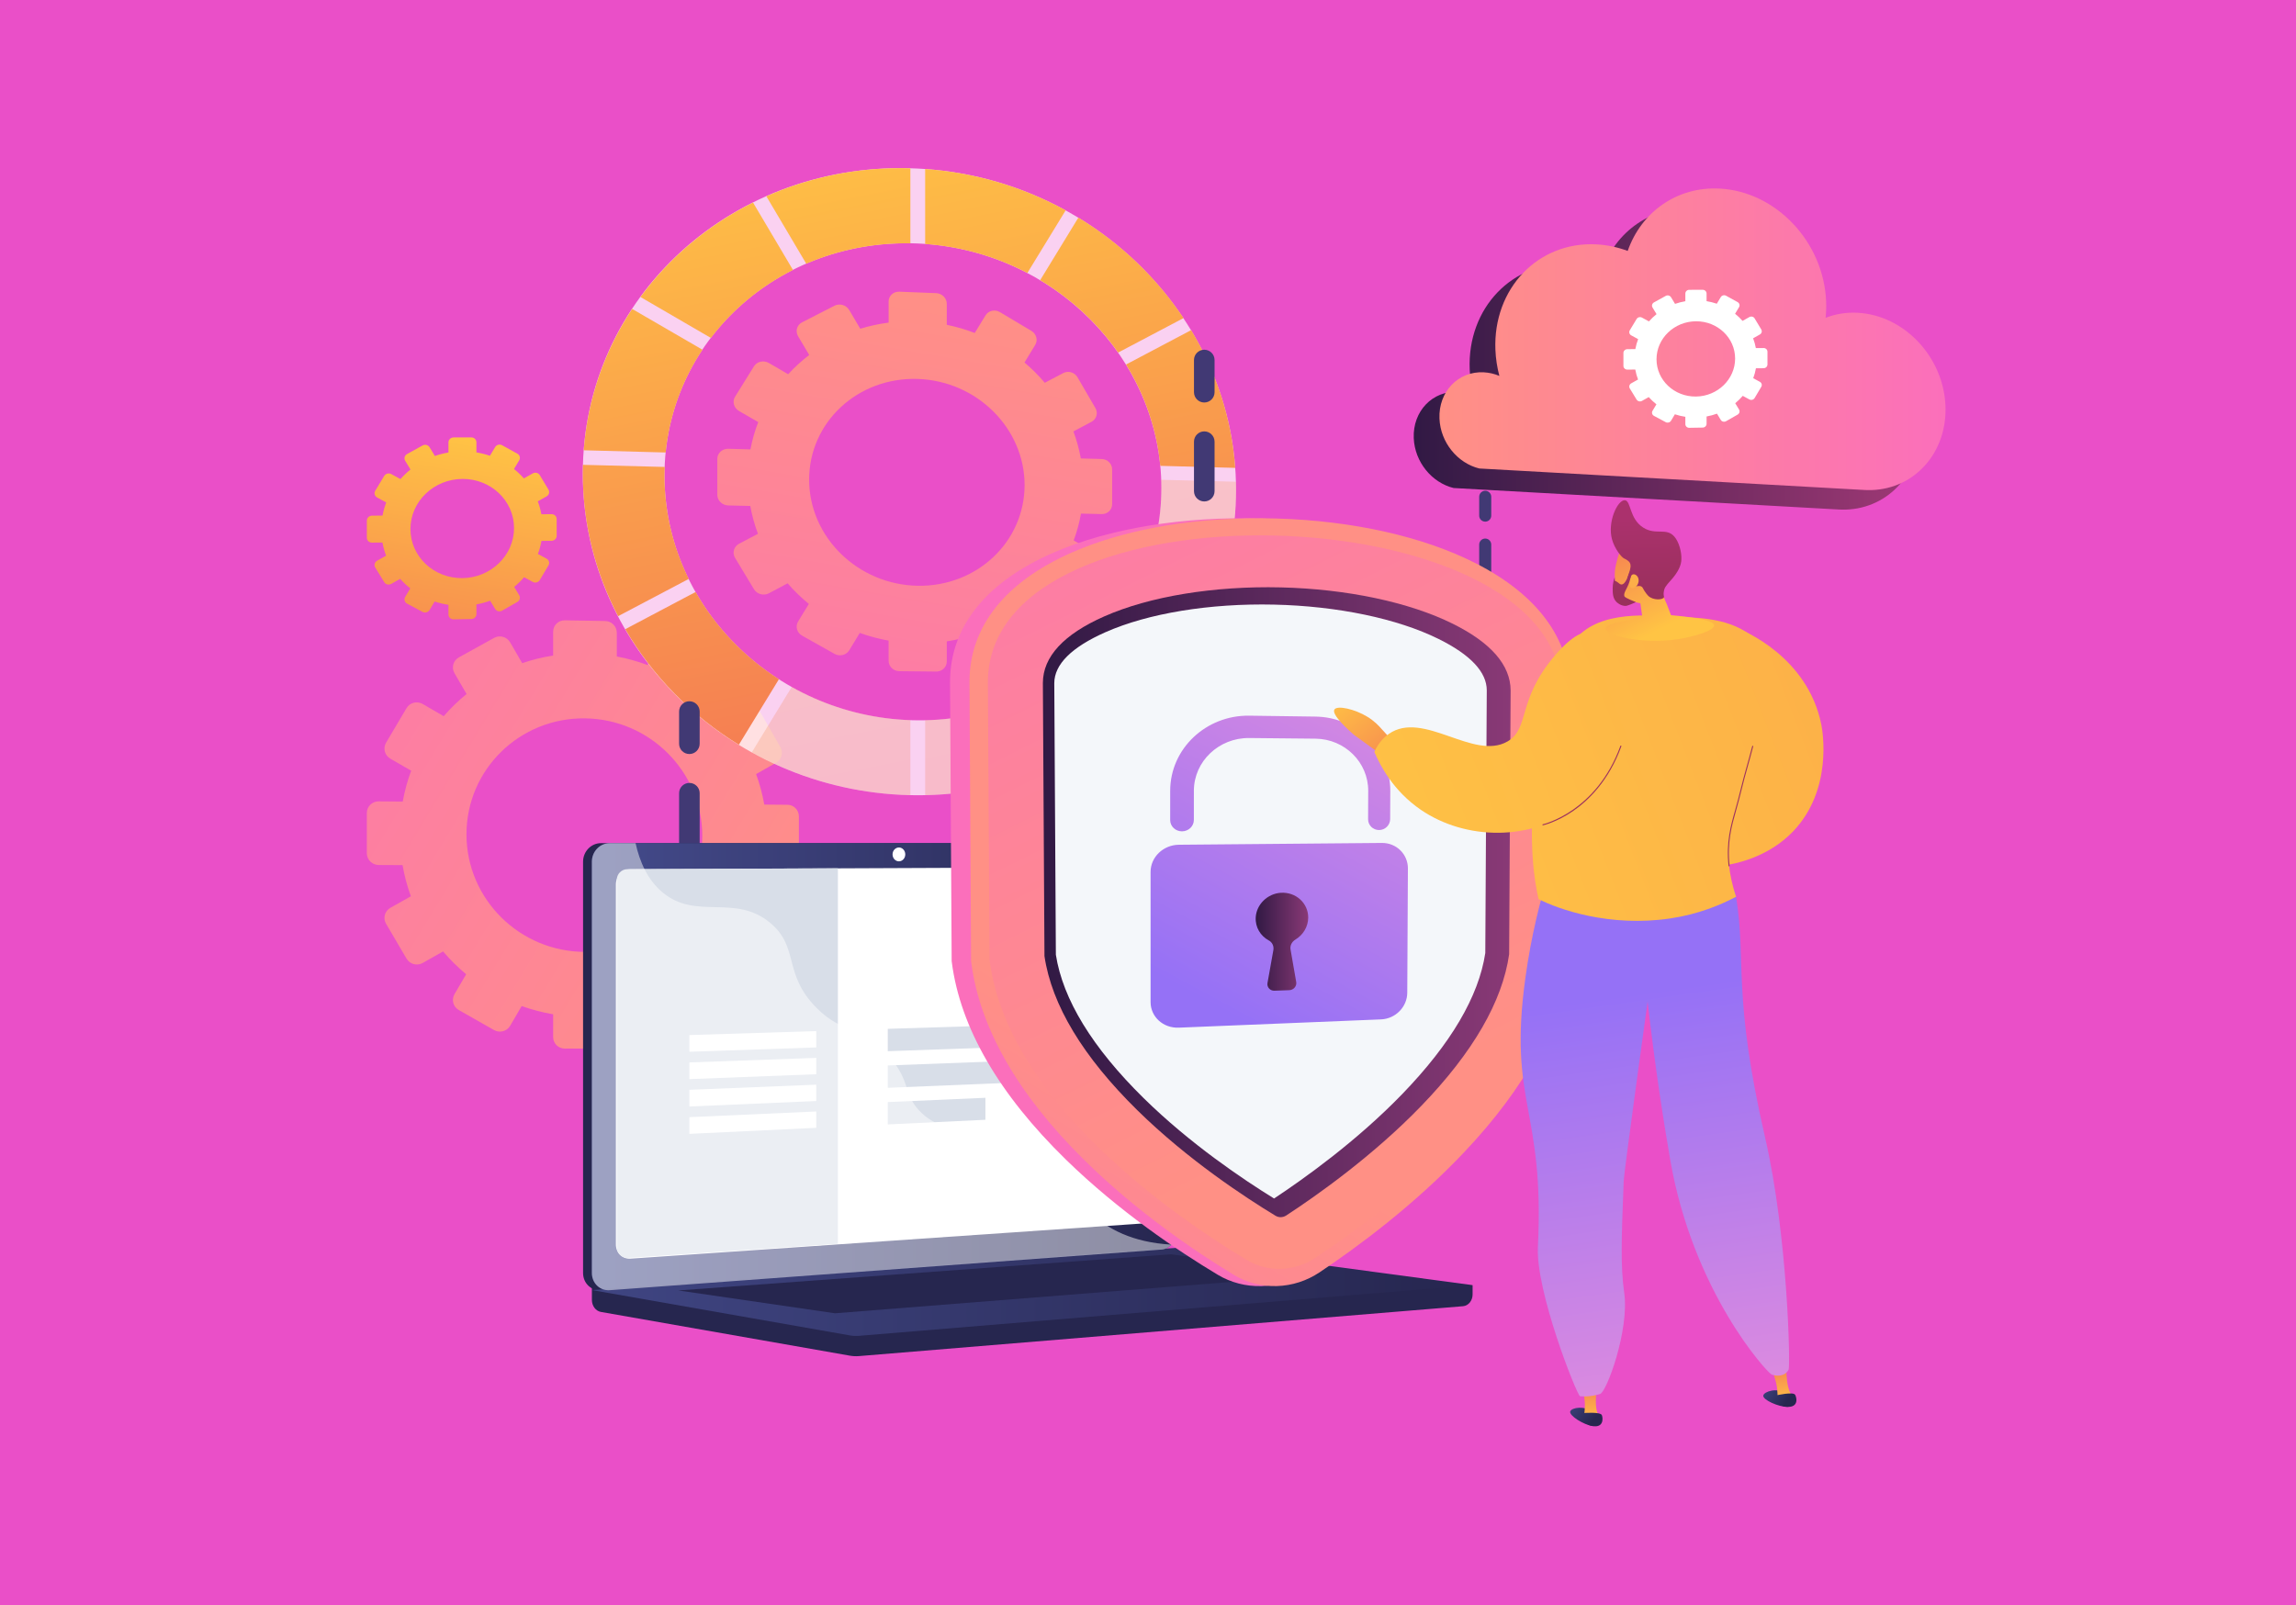 <svg width="1024" height="716" viewBox="0 0 1024 716" fill="none" xmlns="http://www.w3.org/2000/svg">
<rect width="1024" height="716" fill="#EA4FC8"/>
<path d="M351.195 359.005L340.863 358.918C340.032 354.238 338.816 349.686 337.213 345.313L346.177 340.234C348.622 338.848 349.46 335.73 348.05 333.272L339.212 317.871C337.797 315.406 334.663 314.527 332.211 315.908L323.131 321.023C320.104 317.408 316.773 314.052 313.167 310.999L318.435 301.982C319.854 299.552 319.012 296.402 316.55 294.949L301.133 285.848C298.662 284.389 295.503 285.181 294.074 287.617L288.772 296.661C284.383 295.014 279.806 293.744 275.094 292.856V282.261C275.094 279.415 272.77 277.072 269.899 277.024L251.917 276.721C249.035 276.673 246.697 278.946 246.697 281.798V292.425C241.951 293.174 237.335 294.308 232.898 295.834L227.529 286.567C226.082 284.068 222.873 283.168 220.361 284.558L204.632 293.266C202.111 294.661 201.248 297.822 202.704 300.326L208.094 309.597C204.405 312.589 200.994 315.899 197.887 319.482L188.548 314.059C186.021 312.591 182.785 313.402 181.322 315.869L172.174 331.323C170.708 333.797 171.578 336.99 174.115 338.454L183.388 343.805C181.732 348.217 180.478 352.822 179.619 357.566L168.911 357.477C165.98 357.452 163.602 359.765 163.602 362.643V380.637C163.602 383.514 165.98 385.86 168.911 385.876L179.534 385.933C180.37 390.716 181.611 395.362 183.25 399.825L174.115 404.97C171.578 406.399 170.711 409.579 172.174 412.074L181.322 427.653C182.783 430.141 186.018 430.998 188.548 429.564L197.612 424.428C200.738 428.114 204.186 431.52 207.908 434.611L202.7 443.494C201.244 445.978 202.109 449.15 204.627 450.58L220.356 459.505C222.868 460.93 226.076 460.073 227.525 457.594L232.667 448.791C237.173 450.415 241.869 451.638 246.693 452.465V462.627C246.693 465.479 249.03 467.786 251.913 467.777L269.895 467.724C272.763 467.715 275.09 465.404 275.09 462.558V452.426C279.882 451.588 284.536 450.36 288.994 448.733L294.072 457.466C295.501 459.922 298.66 460.755 301.131 459.333L316.548 450.445C319.009 449.027 319.852 445.89 318.432 443.439L313.343 434.656C316.983 431.605 320.349 428.247 323.396 424.616L332.211 429.704C334.663 431.119 337.797 430.283 339.212 427.839L348.05 412.562C349.462 410.122 348.624 406.993 346.177 405.572L337.348 400.445C338.935 396.068 340.137 391.509 340.945 386.815L351.195 386.87C354.016 386.886 356.301 384.611 356.301 381.791V364.155C356.301 361.335 354.016 359.028 351.195 359.005ZM260.913 320.457C289.864 320.815 313.206 344.296 313.206 372.905C313.206 401.515 289.864 424.675 260.913 424.632C231.786 424.588 208.046 401.105 208.046 372.179C208.046 343.253 231.788 320.098 260.913 320.457Z" fill="url(#paint0_linear_967_1269)"/>
<path d="M491.39 204.764L482.038 204.508C481.284 200.368 480.186 196.332 478.734 192.446L486.85 188.131C489.064 186.953 489.822 184.222 488.545 182.028L480.545 168.283C479.263 166.082 476.424 165.245 474.201 166.416L465.965 170.753C463.218 167.504 460.193 164.476 456.919 161.706L461.702 153.851C462.991 151.734 462.227 148.937 459.992 147.604L445.98 139.243C443.734 137.902 440.856 138.535 439.558 140.656L434.729 148.543C430.73 146.995 426.558 145.778 422.261 144.894V135.518C422.261 133 420.141 130.874 417.521 130.771L401.09 130.114C398.454 130.008 396.314 131.972 396.314 134.501V143.918C391.968 144.482 387.742 145.393 383.675 146.653L378.753 138.319C377.425 136.072 374.481 135.204 372.178 136.384L357.726 143.783C355.409 144.97 354.615 147.76 355.952 150.016L360.909 158.362C357.518 160.946 354.379 163.818 351.524 166.941L342.927 161.935C340.598 160.579 337.615 161.234 336.269 163.401L327.83 176.974C326.476 179.148 327.28 182.007 329.62 183.359L338.171 188.293C336.644 192.188 335.488 196.261 334.696 200.467L324.814 200.196C322.108 200.123 319.91 202.139 319.91 204.702V220.726C319.91 223.29 322.106 225.416 324.814 225.48L334.618 225.707C335.39 229.974 336.532 234.128 338.045 238.125L329.622 242.562C327.282 243.795 326.479 246.613 327.832 248.855L336.271 262.854C337.617 265.09 340.601 265.894 342.929 264.657L351.274 260.22C354.15 263.542 357.321 266.616 360.744 269.413L355.954 277.236C354.615 279.424 355.409 282.253 357.728 283.559L372.18 291.686C374.483 292.983 377.427 292.264 378.755 290.083L383.469 282.34C387.6 283.84 391.899 284.983 396.316 285.781V294.788C396.316 297.317 398.454 299.388 401.092 299.416L417.524 299.587C420.143 299.615 422.263 297.597 422.263 295.079V286.113C426.634 285.432 430.876 284.406 434.936 283.027L439.558 290.811C440.858 292.999 443.734 293.778 445.98 292.55L459.992 284.896C462.227 283.675 462.991 280.92 461.702 278.736L457.08 270.913C460.386 268.27 463.442 265.354 466.206 262.19L474.198 266.804C476.422 268.087 479.261 267.392 480.543 265.255L488.542 251.916C489.82 249.785 489.062 247.016 486.848 245.728L478.853 241.076C480.291 237.241 481.378 233.239 482.111 229.113L491.388 229.326C493.939 229.386 496.006 227.418 496.006 224.935V209.398C496.006 206.913 493.939 204.844 491.388 204.773L491.39 204.764ZM409.318 169.048C435.728 169.928 456.958 191.113 456.958 216.376C456.958 241.639 435.728 261.757 409.318 261.306C382.661 260.85 360.867 239.648 360.867 213.957C360.867 188.266 382.661 168.162 409.318 169.048Z" fill="url(#paint1_linear_967_1269)"/>
<path opacity="0.74" d="M409.317 75.192C327.769 71.135 259.926 131.983 259.926 211.206C259.926 290.429 327.766 354.697 409.317 354.755C488.598 354.809 551.267 293.831 551.267 218.552C551.267 143.274 488.598 79.134 409.317 75.192ZM409.317 321.327C347.479 320.922 296.357 272.027 296.357 212.124C296.357 152.222 347.479 105.904 409.317 108.617C469.84 111.272 517.97 160.093 517.97 217.712C517.97 275.33 469.842 321.723 409.317 321.327Z" fill="white"/>
<path d="M310.243 264.08L278.863 280.668C291.085 301.617 308.574 319.357 329.523 332.224L347.4 302.985C332.008 293.114 319.186 279.754 310.243 264.082V264.08Z" fill="url(#paint2_linear_967_1269)"/>
<path d="M498.678 157.28L527.842 141.902C515.881 123.924 499.841 108.543 480.943 97.085L463.902 124.994C477.756 133.291 489.623 144.34 498.678 157.283V157.28Z" fill="url(#paint3_linear_967_1269)"/>
<path d="M317.059 150.758C326.677 138.12 339.189 127.74 353.661 120.428L335.84 90.338C315.82 100.336 298.61 114.802 285.645 132.494L317.059 150.758Z" fill="url(#paint4_linear_967_1269)"/>
<path d="M296.357 212.122C296.357 210.842 296.412 209.575 296.46 208.303L259.981 207.36C259.944 208.636 259.926 209.916 259.926 211.204C259.926 233.983 265.604 255.618 275.666 274.872L307.179 258.254C300.253 244.189 296.357 228.55 296.357 212.122Z" fill="url(#paint5_linear_967_1269)"/>
<path opacity="0.25" d="M517.967 217.712C517.967 233.514 514.356 248.413 507.918 261.732L536.979 278.629C546.128 260.568 551.265 240.196 551.265 218.552C551.265 217.331 551.247 216.113 551.215 214.899L517.873 214.035C517.916 215.258 517.967 216.479 517.967 217.712Z" fill="url(#paint6_linear_967_1269)"/>
<path opacity="0.25" d="M505.057 267.26C496.677 282.173 484.577 294.845 469.91 304.169L486.93 332.944C506.613 320.699 522.832 303.892 534.053 284.083L505.054 267.26H505.057Z" fill="url(#paint7_linear_967_1269)"/>
<path d="M502.202 162.616C510.538 176.147 515.916 191.5 517.477 207.809L550.902 208.711C549.301 186.554 542.339 165.655 531.242 147.265L502.199 162.616H502.202Z" fill="url(#paint8_linear_967_1269)"/>
<path opacity="0.25" d="M406.016 321.224C386.885 320.56 368.855 315.259 353.13 306.412L335.309 335.599C356.354 347.282 380.481 354.147 406.013 354.711V321.226L406.016 321.224Z" fill="url(#paint9_linear_967_1269)"/>
<path opacity="0.25" d="M464.416 307.422C449.211 315.868 431.575 320.857 412.613 321.268V354.713C437.862 354.191 461.311 347.488 481.448 336.183L464.414 307.422H464.416Z" fill="url(#paint10_linear_967_1269)"/>
<path d="M359.588 117.647C373.722 111.54 389.457 108.291 406.018 108.55V75.066C383.065 74.415 361.251 78.912 341.785 87.544L359.591 117.645L359.588 117.647Z" fill="url(#paint11_linear_967_1269)"/>
<path d="M296.887 201.855C298.575 185.004 304.367 169.426 313.301 156.009L281.939 137.813C269.779 156.201 262.098 177.659 260.328 200.867L296.889 201.855H296.887Z" fill="url(#paint12_linear_967_1269)"/>
<path d="M412.613 108.841C429.041 110.026 444.474 114.591 458.193 121.782L475.287 93.823C456.588 83.555 435.328 77.011 412.613 75.396V108.841Z" fill="url(#paint13_linear_967_1269)"/>
<path d="M246.015 229.371L241.454 229.408C241.088 227.422 240.552 225.493 239.845 223.644L243.801 221.415C244.882 220.806 245.25 219.473 244.628 218.437L240.726 211.947C240.101 210.909 238.718 210.559 237.638 211.166L233.633 213.413C232.299 211.899 230.831 210.495 229.242 209.226L231.564 205.347C232.189 204.303 231.818 202.97 230.732 202.372L223.939 198.624C222.852 198.024 221.46 198.386 220.833 199.433L218.5 203.32C216.567 202.653 214.555 202.152 212.483 201.81V197.309C212.483 196.099 211.462 195.124 210.198 195.126L202.297 195.144C201.031 195.146 200.005 196.132 200.005 197.343V201.856C197.921 202.211 195.895 202.731 193.949 203.412L191.593 199.522C190.959 198.473 189.551 198.118 188.45 198.727L181.556 202.546C180.452 203.157 180.075 204.504 180.711 205.556L183.072 209.446C181.455 210.742 179.962 212.174 178.602 213.716L174.513 211.489C173.408 210.887 171.99 211.253 171.352 212.311L167.35 218.93C166.708 219.988 167.088 221.335 168.199 221.937L172.256 224.137C171.532 226.02 170.983 227.981 170.607 229.996L165.923 230.035C164.641 230.047 163.602 231.043 163.602 232.262V239.886C163.602 241.105 164.641 242.083 165.923 242.069L170.569 242.021C170.935 244.041 171.478 246.002 172.194 247.883L168.199 250.123C167.091 250.747 166.711 252.1 167.35 253.147L171.352 259.692C171.99 260.737 173.408 261.08 174.513 260.457L178.481 258.221C179.85 259.765 181.359 261.188 182.991 262.476L180.709 266.276C180.072 267.339 180.45 268.679 181.554 269.27L188.447 272.961C189.549 273.549 190.954 273.167 191.591 272.106L193.846 268.338C195.824 269 197.883 269.49 200.003 269.813V274.129C200.003 275.341 201.028 276.305 202.294 276.284L210.196 276.156C211.457 276.136 212.48 275.139 212.48 273.93V269.625C214.589 269.24 216.636 268.688 218.596 267.971L220.83 271.652C221.46 272.688 222.85 273.025 223.937 272.404L230.73 268.53C231.815 267.912 232.186 266.571 231.561 265.538L229.318 261.834C230.923 260.512 232.406 259.062 233.748 257.498L237.635 259.605C238.718 260.192 240.101 259.816 240.724 258.767L244.625 252.206C245.248 251.157 244.879 249.83 243.799 249.242L239.902 247.118C240.603 245.244 241.131 243.295 241.489 241.29L246.013 241.244C247.258 241.231 248.268 240.248 248.268 239.045V231.534C248.268 230.333 247.258 229.367 246.013 229.378L246.015 229.371ZM206.248 213.647C218.98 213.578 229.258 223.388 229.258 235.559C229.258 247.73 218.978 257.729 206.248 257.898C193.459 258.066 183.051 248.259 183.051 235.989C183.051 223.72 193.459 213.718 206.248 213.649V213.647Z" fill="url(#paint14_linear_967_1269)"/>
<path d="M755.494 92.83C780.633 94.147 801.891 116.665 802.97 143.117C803.073 145.633 802.993 148.1 802.727 150.496C807.086 148.787 811.913 147.965 817.02 148.233C837.768 149.321 855.306 167.897 856.196 189.728C857.044 210.483 842.555 226.697 823.31 227.325C822.3 227.353 821.277 227.348 820.244 227.295L648.288 217.697C638.598 215.33 630.958 206.092 630.523 195.444C630.033 183.447 638.887 174.199 650.3 174.797C652.711 174.923 655.053 175.477 657.237 176.396C656.244 172.637 655.637 168.749 655.474 164.775C654.359 137.427 674.519 116.359 700.509 117.722C705.34 117.976 710.029 118.995 714.478 120.645C720.494 103.395 736.354 91.831 755.497 92.837L755.494 92.83Z" fill="url(#paint15_linear_967_1269)"/>
<path d="M766.963 84.12C792.102 85.437 813.36 107.956 814.438 134.408C814.541 136.923 814.461 139.39 814.196 141.786C818.555 140.077 823.381 139.255 828.489 139.523C849.237 140.611 866.775 159.187 867.665 181.019C868.512 201.773 854.024 217.988 834.779 218.615C833.769 218.643 832.745 218.638 831.713 218.586L659.756 208.987C650.067 206.621 642.427 197.382 641.992 186.734C641.502 174.737 650.356 165.489 661.769 166.087C664.18 166.213 666.522 166.768 668.706 167.686C667.712 163.927 667.106 160.04 666.943 156.065C665.828 128.717 685.987 107.649 711.978 109.012C716.809 109.266 721.498 110.286 725.946 111.935C731.963 94.685 747.823 83.121 766.965 84.127L766.963 84.12Z" fill="url(#paint16_linear_967_1269)"/>
<path d="M662.398 232.703C660.913 232.703 659.711 231.499 659.711 230.015V221.612C659.711 220.127 660.914 218.924 662.398 218.924C663.881 218.924 665.084 220.128 665.084 221.612V230.015C665.084 231.5 663.881 232.703 662.398 232.703Z" fill="#413974"/>
<path d="M662.398 258.536C660.913 258.536 659.711 257.332 659.711 255.848V242.931C659.711 241.446 660.914 240.243 662.398 240.243C663.881 240.243 665.084 241.447 665.084 242.931V255.848C665.084 257.334 663.881 258.536 662.398 258.536Z" fill="#413974"/>
<path d="M662.398 279.855C660.913 279.855 659.711 278.651 659.711 277.167V268.765C659.711 267.279 660.914 266.077 662.398 266.077C663.881 266.077 665.084 267.281 665.084 268.765V277.167C665.084 278.653 663.881 279.855 662.398 279.855Z" fill="#413974"/>
<path d="M537.098 179.555C534.561 179.555 532.508 177.498 532.508 174.962V160.605C532.508 158.067 534.564 156.012 537.098 156.012C539.633 156.012 541.689 158.069 541.689 160.605V174.962C541.689 177.5 539.633 179.555 537.098 179.555Z" fill="#413974"/>
<path d="M537.098 223.696C534.561 223.696 532.508 221.639 532.508 219.103V197.034C532.508 194.495 534.564 192.44 537.098 192.44C539.633 192.44 541.689 194.498 541.689 197.034V219.103C541.689 221.641 539.633 223.696 537.098 223.696Z" fill="#413974"/>
<path d="M537.098 260.122C534.561 260.122 532.508 258.065 532.508 255.529V241.173C532.508 238.635 534.564 236.58 537.098 236.58C539.633 236.58 541.689 238.637 541.689 241.173V255.529C541.689 258.067 539.633 260.122 537.098 260.122Z" fill="#413974"/>
<path d="M307.458 336.369C304.921 336.369 302.867 334.312 302.867 331.776V317.42C302.867 314.882 304.923 312.827 307.458 312.827C309.992 312.827 312.048 314.884 312.048 317.42V331.776C312.048 334.315 309.992 336.369 307.458 336.369Z" fill="#413974"/>
<path d="M307.458 380.509C304.921 380.509 302.867 378.451 302.867 375.916V353.846C302.867 351.308 304.923 349.253 307.458 349.253C309.992 349.253 312.048 351.31 312.048 353.846V375.916C312.048 378.454 309.992 380.509 307.458 380.509Z" fill="#413974"/>
<path d="M307.458 416.937C304.921 416.937 302.867 414.88 302.867 412.344V397.987C302.867 395.449 304.923 393.394 307.458 393.394C309.992 393.394 312.048 395.452 312.048 397.987V412.344C312.048 414.882 309.992 416.937 307.458 416.937Z" fill="#413974"/>
<path d="M656.766 573.298L263.977 569.949V579.861C263.977 582.551 265.689 584.839 268.011 585.247L379.08 604.765C380.399 604.996 381.736 605.058 383.066 604.948L652.501 582.693C654.907 582.493 656.768 580.2 656.768 577.435V573.298H656.766Z" fill="#26264F"/>
<path d="M514.218 557.414L268.031 575.548C263.626 575.873 260.043 572.425 260.043 567.846V384.414C260.043 379.835 263.624 376.124 268.031 376.124H514.218C517.847 376.124 520.782 379.48 520.782 383.617V549.435C520.782 553.574 517.847 557.146 514.218 557.411V557.414Z" fill="#26264F"/>
<path d="M518.144 557.414L271.957 575.548C267.552 575.873 263.969 572.425 263.969 567.846V384.414C263.969 379.835 267.55 376.124 271.957 376.124H518.144C521.773 376.124 524.708 379.48 524.708 383.617V549.435C524.708 553.574 521.773 557.146 518.144 557.411V557.414Z" fill="url(#paint17_linear_967_1269)"/>
<path d="M510.475 545.724L281.177 561.475C277.592 561.72 274.68 558.891 274.68 555.155V394.56C274.68 390.822 277.592 387.78 281.177 387.764L510.475 386.774C513.469 386.76 515.889 389.511 515.889 392.916V539.188C515.889 542.592 513.467 545.518 510.475 545.724Z" fill="white"/>
<path d="M403.745 381.141C403.745 382.845 402.479 384.231 400.913 384.236C399.347 384.24 398.074 382.859 398.074 381.152C398.074 379.446 399.345 378.057 400.913 378.057C402.477 378.057 403.745 379.436 403.745 381.141Z" fill="white"/>
<path d="M527.955 556.408L263.969 575.495L379.072 595.723C380.391 595.954 381.728 596.016 383.058 595.906L656.761 573.298L532.156 556.539C530.762 556.351 529.356 556.307 527.957 556.408H527.955Z" fill="url(#paint18_linear_967_1269)"/>
<path d="M302.488 575.66L522.266 559.533L590.285 568.609L372.401 585.847L302.488 575.66Z" fill="#26264F"/>
<path d="M373.698 554.85L280.157 561.148C277.412 561.333 275.086 559.155 275.086 556.403V392.485C275.086 389.866 277.201 387.741 279.821 387.729L373.7 387.349V554.848L373.698 554.85Z" fill="#D8DEE8"/>
<path d="M494.496 465.463L395.941 468.929V458.957L494.496 455.867V465.463Z" fill="#D8DEE8"/>
<path d="M494.496 481.185L395.941 485.262V475.293L494.496 471.589V481.185Z" fill="#D8DEE8"/>
<path d="M364.049 467.254L307.457 469.186V461.731L364.049 459.958V467.254Z" fill="white"/>
<path d="M364.049 479.208L307.457 481.393V473.941L364.049 471.912V479.208Z" fill="white"/>
<path d="M364.049 491.161L307.457 493.601V486.149L364.049 483.865V491.161Z" fill="white"/>
<path d="M364.049 503.117L307.457 505.811V498.359L364.049 495.818V503.117Z" fill="white"/>
<path d="M439.493 499.525L395.941 501.598V491.626L439.493 489.718V499.525Z" fill="#D8DEE8"/>
<path d="M432.48 421.393V436.37C432.48 440.699 436.121 444.115 440.599 443.998L451.701 443.707C456.124 443.593 459.701 440.024 459.701 435.74V420.921L432.48 421.39V421.393ZM442.705 436.876L444.768 430.62C443.885 430.164 443.285 429.264 443.285 428.217C443.285 426.68 444.574 425.408 446.16 425.379C447.747 425.349 449.029 426.567 449.029 428.102C449.029 429.147 448.432 430.07 447.55 430.563L449.606 436.716L442.701 436.876H442.705Z" fill="#D8DEE8"/>
<path d="M456.548 419.624C455.371 419.645 454.414 418.731 454.414 417.587C454.414 413.185 450.721 409.65 446.165 409.709C441.593 409.769 437.863 413.421 437.863 417.851C437.863 419.003 436.895 419.954 435.699 419.975C434.502 419.995 433.531 419.074 433.531 417.92C433.531 411.176 439.214 405.627 446.167 405.549C453.081 405.471 458.679 410.841 458.679 417.519C458.679 418.662 457.727 419.606 456.55 419.624H456.548Z" fill="#D8DEE8"/>
<g style="mix-blend-mode:soft-light" opacity="0.48">
<path d="M271.957 575.548L516.899 557.505L518.144 557.414C519.809 557.29 521.324 556.468 522.48 555.219C504.853 554.255 493.907 547.996 486.844 541.529C472.661 528.543 475.122 515.735 459.828 507.197C440.752 496.547 425.753 510.042 411.276 496.726C402.501 488.653 406.809 482.633 396.01 470.569C384.049 457.207 376.263 461.699 364.243 449.675C349.045 434.471 356.646 422.641 343.555 411.723C327.672 398.48 310.544 410.738 295.427 398.036C288.906 392.558 285.328 384.593 283.459 376.124H271.957C267.552 376.124 263.969 379.835 263.969 384.414V567.846C263.969 572.423 267.55 575.871 271.955 575.548H271.957Z" fill="white"/>
</g>
<path d="M562.591 573.706C555.689 573.905 548.953 572.164 543.121 568.668C525.35 558.009 499.092 540.407 475.466 517.366C445.49 488.126 428.265 458.405 424.497 429.22L424.437 428.762L423.707 304.229C423.707 279.617 439.752 259.639 469.873 246.513C494.76 235.668 527.745 230.294 562.591 231.302C597.033 232.298 628.903 239.409 652.492 251.257C680.531 265.341 695.244 285.133 695.244 308.598L694.577 427.592L694.523 428.029C691.079 455.977 675.231 484.866 647.223 514.079C624.759 537.509 599.37 556.078 581.936 567.583C576.168 571.39 569.481 573.509 562.591 573.708V573.706Z" fill="url(#paint19_linear_967_1269)"/>
<path d="M569.426 573.706C562.612 573.905 555.968 572.164 550.212 568.668C532.676 558.009 506.764 540.407 483.452 517.366C453.871 488.126 436.876 458.405 433.156 429.22L433.096 428.762L432.375 304.229C432.375 279.617 448.207 259.639 477.93 246.513C502.487 235.668 535.037 230.294 569.423 231.302C603.409 232.298 634.858 239.409 658.135 251.257C685.806 265.341 700.324 285.133 700.324 308.598L699.665 427.592L699.612 428.029C696.214 455.977 680.577 484.866 652.938 514.079C630.769 537.509 605.719 556.078 588.513 567.583C582.821 571.39 576.223 573.509 569.426 573.708V573.706Z" fill="url(#paint20_linear_967_1269)"/>
<path d="M440.594 304.316L441.32 428.222C449.47 491.441 523.726 542.624 556.068 562.071C565.334 567.642 577.177 567.312 586.376 561.255C618.043 540.407 688.23 487.922 695.728 427.138L696.395 308.474C696.395 220.434 440.594 212.387 440.594 304.319V304.316Z" fill="url(#paint21_linear_967_1269)"/>
<path d="M571.262 542.973C570.669 542.986 569.772 542.888 568.865 542.338C555.549 534.27 529.735 517.37 507.279 495.299C483.024 471.458 469.033 448.28 465.825 426.51L465.113 304.658C465.143 292.966 474.393 282.959 492.526 274.953C512.767 266.014 541.512 261.325 571.262 262.031C600.715 262.729 628.621 268.662 647.954 278.261C665.055 286.751 673.702 296.761 673.73 308.048L673.066 425.681C670.071 446.747 656.94 469.456 633.887 493.328C612.21 515.774 586.89 533.569 573.655 542.221C572.748 542.812 571.853 542.954 571.26 542.968L571.262 542.973Z" fill="url(#paint22_linear_967_1269)"/>
<path d="M568.222 534.643C554.773 526.355 530.862 510.354 509.997 489.81C487.203 467.362 474.011 445.824 470.908 425.892L470.203 304.747C470.224 296.388 477.903 288.721 492.97 282.045C512.145 273.551 539.617 269.075 568.22 269.716C596.548 270.353 623.25 275.952 641.601 285.035C655.858 292.093 663.072 299.792 663.09 307.945L662.429 425.147C659.519 444.484 647.077 465.633 625.318 488.124C605.118 509.004 581.606 525.796 568.22 534.643H568.222Z" fill="#F4F7FA"/>
<path d="M616.341 376.03L525.786 376.836C518.823 376.898 513.152 382.328 513.152 388.962V447.015C513.152 453.608 518.803 458.719 525.738 458.435L615.975 454.738C622.392 454.474 627.598 449.159 627.63 442.86L627.917 387.402C627.949 381.068 622.779 375.975 616.339 376.032L616.341 376.03Z" fill="url(#paint23_linear_967_1269)"/>
<path d="M583.454 409.32C583.475 402.908 577.975 397.841 571.258 398.265C565.312 398.64 560.381 403.444 560.046 409.21C559.788 413.682 562.205 417.558 565.885 419.523C567.448 420.359 568.222 422.112 567.913 423.842L565.296 438.507C564.964 440.374 566.441 442.017 568.392 441.948L575.015 441.714C576.952 441.646 578.424 439.909 578.106 438.074L575.574 423.548C575.272 421.814 576.164 420.094 577.735 419.15C581.149 417.095 583.438 413.439 583.452 409.318L583.454 409.32Z" fill="url(#paint24_linear_967_1269)"/>
<path d="M615.066 370.273C612.346 370.292 610.149 368.129 610.16 365.444L610.215 352.799C610.27 340.099 599.777 329.651 586.697 329.52L557.139 329.227C543.604 329.092 532.474 339.652 532.463 352.756L532.452 365.802C532.449 368.571 530.093 370.832 527.181 370.851C524.264 370.869 521.895 368.631 521.895 365.85L521.899 352.751C521.906 334.026 537.846 318.987 557.158 319.257L586.729 319.669C605.306 319.928 620.145 334.805 620.058 352.808L619.998 365.403C619.984 368.076 617.78 370.26 615.066 370.278V370.273Z" fill="url(#paint25_linear_967_1269)"/>
<path d="M623.291 332.963L616.191 325.211C614.874 323.658 612.818 321.571 609.876 319.763C604.164 316.258 596.304 314.54 595.127 316.54C593.792 318.81 601.258 325.538 603.8 327.756C607.31 330.308 610.822 332.86 614.332 335.41L623.291 332.961V332.963Z" fill="url(#paint26_linear_967_1269)"/>
<path d="M774.952 280.279C776.88 281.008 806.289 292.711 812.333 323.422C812.821 325.903 817.547 352.288 799.663 370.928C779.609 391.83 740.994 391.312 725.668 373.838C722.094 369.762 720.208 365.247 719.152 361.451L723.191 350.717C728.118 344.765 734.829 343.354 738.412 342.47C747.245 340.291 753.914 344.229 758.974 339.966C761.774 337.609 762.328 334.214 762.827 331.181C764.519 320.854 758.695 314.497 758.269 308.128C757.953 303.368 756.286 292.936 762.498 286.134C766.431 281.828 771.878 280.655 774.955 280.277L774.952 280.279Z" fill="url(#paint27_linear_967_1269)"/>
<path d="M786.414 622.544C786.758 620.654 792.859 618.942 795.881 621.474C797.381 622.731 798.416 625.281 797.546 626.431C797.23 626.85 798.523 627.586 797.285 627.602C793.175 627.65 786.073 624.422 786.414 622.544Z" fill="url(#paint28_linear_967_1269)"/>
<path d="M792.811 623.231L799.087 622.344C796.179 618.842 796.717 607.688 796.717 607.688L790.043 609.179C790.043 609.179 790.803 612.24 792.097 616.757C792.541 618.303 792.738 620.722 792.811 623.233V623.231Z" fill="url(#paint29_linear_967_1269)"/>
<path d="M792.253 622.456C792.253 622.456 799.808 620.715 800.626 622.214C801.443 623.714 802.077 627.728 797.283 627.599C792.489 627.471 791.827 623.728 792.253 622.456Z" fill="url(#paint30_linear_967_1269)"/>
<path d="M700.304 629.631C700.908 627.808 707.189 626.967 709.828 629.897C711.138 631.352 711.804 634.02 710.783 635.038C710.412 635.409 711.589 636.318 710.36 636.16C706.282 635.631 699.704 631.443 700.304 629.629V629.631Z" fill="url(#paint31_linear_967_1269)"/>
<path d="M706.543 631.21H712.881C710.493 627.334 712.585 616.365 712.585 616.365L705.77 616.906C705.77 616.906 706.095 620.044 706.743 624.697C706.965 626.289 706.823 628.713 706.543 631.21Z" fill="url(#paint32_linear_967_1269)"/>
<path d="M690.114 391.392C687.179 401.094 682.984 416.751 680.285 436.395C672.585 492.428 688.948 494.215 685.894 556.307C684.919 576.127 703.054 621.829 704.655 622.839C705.428 622.915 706.269 622.965 707.164 622.938C708.741 622.889 710.964 622.649 713.552 621.872C716.425 621.378 726.783 593.306 724.381 576.615C722.682 564.802 723.174 552.124 724.159 526.77C724.319 522.662 734.823 446.839 734.823 446.839C738.02 474.904 741.694 498.751 744.881 517.238C755.118 576.638 788.4 612.59 790.136 613.167C790.479 613.305 793.602 614.441 796.155 612.757C797.291 612.008 797.678 611.041 797.678 611.041C798.568 610.343 797.414 551.737 787.263 507.63C772.527 443.611 778.945 428.632 774.276 400.035C770.238 375.292 690.114 391.392 690.114 391.392Z" fill="url(#paint33_linear_967_1269)"/>
<path d="M749.633 275.281C739.849 274.992 717.364 271.537 704.978 282.689C704.763 282.881 707.299 284.24 706.049 285.704C704.889 287.064 700.912 291.822 697.306 298.257C694.693 302.917 692.335 308.351 689.956 316.446C685.76 330.725 684.558 342.884 684.155 348.181C681.89 377.973 684.136 391.715 686.172 401.064C695.016 405.609 717.808 413.744 744.967 409.703C757.369 407.856 767.294 403.728 774.277 400.042C767.23 378.694 772.759 367.27 775.367 356.742C779.085 341.728 779.147 342.864 782.208 330.936C787.261 311.258 788.09 291.149 784.619 287.035C775.257 275.94 758.39 275.539 749.633 275.281Z" fill="url(#paint34_linear_967_1269)"/>
<path d="M706.099 630.364C706.099 630.364 713.823 629.698 714.423 631.297C715.023 632.896 715.089 636.96 710.362 636.16C705.634 635.361 705.501 631.562 706.099 630.362V630.364Z" fill="url(#paint35_linear_967_1269)"/>
<path d="M722.096 264.058C719.067 258.931 720.416 253.076 720.72 251.811C721.996 246.513 722.469 245.711 723.452 244.588L724.841 243.118C724.841 243.118 724.928 243.053 725.02 242.989C725.986 242.325 729.594 241.244 730.373 241.205C732.862 241.079 737.924 250.008 740.825 263.765C741.06 264.255 741.294 264.752 741.525 265.254C742.963 268.376 744.197 271.446 745.257 274.437C762.071 275.86 764.407 277.835 764.482 278.973C764.64 281.374 755.058 284.146 747.853 285.202C732.138 287.504 715.986 283.358 716.059 280.426C716.091 279.15 719.214 277.487 732.536 275.741C732.225 273.535 731.914 271.329 731.602 269.123C730.519 268.882 724.333 267.833 722.101 264.056L722.096 264.058Z" fill="url(#paint36_linear_967_1269)"/>
<path d="M718.937 240.566C720.07 244.765 723.245 248.726 724.445 249.179C724.601 249.239 725.487 249.621 726.409 250.437C726.535 250.547 726.657 250.684 726.78 250.87C728.406 253.273 725.027 257.513 726.155 258.482C726.975 259.185 729.528 257.273 730.066 257.923C730.572 258.537 728.582 260.619 729.168 261.359C729.613 261.918 730.92 260.949 732.101 261.671C732.69 262.031 732.655 262.45 733.537 263.794C734.034 264.555 734.663 265.364 735.098 265.792C737.207 267.872 741.559 267.677 742.088 266.479C742.235 266.145 741.985 265.964 741.962 264.981C741.962 264.981 741.942 264.069 742.274 262.922C742.747 261.281 744.531 259.721 746.205 257.676C749.305 253.889 749.719 251.255 749.82 250.375C749.856 250.061 749.868 249.83 749.877 249.662C750.049 246.297 748.842 241.745 746.704 239.319C743.123 235.253 738.455 238.882 732.912 235.386C726.517 231.352 727.522 223.238 724.612 223.149C721.402 223.05 716.837 232.804 718.934 240.57L718.937 240.566Z" fill="url(#paint37_linear_967_1269)"/>
<path d="M727.405 257.092C728.057 255.401 730.221 256.249 730.72 258.077C731.219 259.905 729.953 262.282 728.135 262.379C726.317 262.477 726.528 259.364 727.405 257.089V257.092Z" fill="url(#paint38_linear_967_1269)"/>
<path d="M771.161 386.478C771.047 386.478 770.948 386.391 770.934 386.275C769.767 375.76 771.937 368.145 773.851 361.426C774.318 359.786 774.76 358.237 775.145 356.687C777.258 348.153 778.183 344.859 779.163 341.372C779.799 339.107 780.457 336.766 781.475 332.853C781.507 332.732 781.629 332.658 781.752 332.69C781.874 332.722 781.947 332.846 781.915 332.968C780.896 336.885 780.237 339.228 779.6 341.496C778.62 344.98 777.698 348.272 775.584 356.796C775.2 358.354 774.756 359.907 774.286 361.552C772.384 368.23 770.225 375.801 771.383 386.226C771.397 386.352 771.308 386.465 771.182 386.478C771.173 386.478 771.166 386.478 771.156 386.478H771.161Z" fill="#9B305E"/>
<path d="M727.426 253.804L725.867 257.55C725.867 257.55 724.308 262.047 722.247 260.361C720.564 258.984 720.257 259.105 720.2 259.197C720.189 259.215 720.191 259.236 720.186 259.236C720.164 259.236 720.141 258.34 720.125 257.55C719.733 258.633 719.25 260.349 719.25 262.482C719.25 264.555 719.25 266.777 720.873 268.477C720.967 268.575 722.735 270.374 725.116 270.289C725.116 270.289 726.052 270.255 729.61 268.603C729.61 268.603 724.743 266.729 724.493 266.042C723.815 264.175 726.19 262.434 727.115 257.987C727.472 256.271 727.479 254.801 727.426 253.804Z" fill="url(#paint39_linear_967_1269)"/>
<path d="M619.357 327.424C615.82 329.9 613.922 333.265 612.938 335.412C615.538 341.519 621.438 352.863 633.648 361.222C653.668 374.928 683.024 375.389 703.47 359.759C727.899 341.086 731.979 305.276 721.719 289.942C720.538 288.175 716.655 282.373 710.627 281.706C706.819 281.285 701.638 282.856 693.451 292.448C676.391 312.433 682.417 324.911 672.339 330.757C657.226 339.524 634.768 316.632 619.357 327.424Z" fill="url(#paint40_linear_967_1269)"/>
<path d="M688.126 368.163C688.021 368.163 687.927 368.09 687.904 367.982C687.876 367.859 687.954 367.737 688.078 367.712C688.316 367.659 712.017 362.198 722.691 332.736C722.734 332.617 722.867 332.555 722.982 332.599C723.101 332.642 723.163 332.773 723.119 332.892C717.496 348.412 708.301 357.172 701.579 361.788C694.287 366.794 688.236 368.145 688.176 368.159C688.16 368.163 688.144 368.163 688.128 368.163H688.126Z" fill="#9B305E"/>
<path d="M786.562 155.252L783.1 155.279C782.821 153.772 782.416 152.308 781.88 150.906L784.881 149.216C785.701 148.755 785.98 147.743 785.509 146.957L782.548 142.034C782.074 141.246 781.026 140.98 780.204 141.441L777.166 143.145C776.154 141.995 775.039 140.932 773.834 139.968L775.595 137.026C776.069 136.234 775.787 135.221 774.965 134.767L769.812 131.925C768.988 131.469 767.93 131.744 767.454 132.538L765.684 135.489C764.218 134.985 762.691 134.602 761.118 134.344V130.928C761.118 130.012 760.342 129.27 759.385 129.272L753.391 129.286C752.432 129.286 751.654 130.035 751.654 130.953V134.376C750.074 134.646 748.535 135.038 747.059 135.555L745.27 132.605C744.79 131.81 743.72 131.54 742.887 132.002L737.658 134.9C736.82 135.363 736.534 136.387 737.017 137.184L738.807 140.135C737.582 141.12 736.447 142.203 735.416 143.374L732.314 141.683C731.474 141.225 730.4 141.505 729.915 142.306L726.879 147.328C726.393 148.132 726.682 149.154 727.522 149.61L730.599 151.28C730.05 152.707 729.633 154.196 729.349 155.726L725.796 155.756C724.823 155.763 724.035 156.521 724.035 157.444V163.228C724.035 164.154 724.823 164.894 725.796 164.885L729.322 164.848C729.599 166.381 730.011 167.87 730.556 169.297L727.524 170.997C726.682 171.468 726.396 172.495 726.881 173.29L729.917 178.254C730.402 179.046 731.476 179.308 732.316 178.833L735.327 177.138C736.366 178.309 737.511 179.388 738.75 180.366L737.019 183.25C736.536 184.056 736.822 185.074 737.66 185.52L742.889 188.322C743.725 188.769 744.792 188.48 745.273 187.674L746.985 184.815C748.485 185.316 750.049 185.69 751.656 185.933V189.206C751.656 190.125 752.434 190.858 753.394 190.842L759.388 190.743C760.345 190.727 761.121 189.971 761.121 189.055V185.788C762.719 185.495 764.273 185.078 765.762 184.533L767.458 187.325C767.934 188.111 768.99 188.365 769.816 187.896L774.97 184.957C775.792 184.487 776.076 183.472 775.6 182.686L773.899 179.876C775.117 178.875 776.241 177.773 777.26 176.586L780.208 178.185C781.03 178.629 782.079 178.345 782.553 177.548L785.513 172.57C785.987 171.775 785.706 170.77 784.886 170.323L781.93 168.713C782.461 167.29 782.864 165.812 783.134 164.291L786.566 164.257C787.512 164.248 788.277 163.501 788.277 162.589V156.89C788.277 155.978 787.512 155.245 786.566 155.254L786.562 155.252ZM756.393 143.321C766.052 143.269 773.85 150.711 773.85 159.946C773.85 169.18 766.052 176.767 756.393 176.893C746.69 177.021 738.793 169.578 738.793 160.271C738.793 150.963 746.69 143.374 756.393 143.321Z" fill="white"/>
<defs>
<linearGradient id="paint0_linear_967_1269" x1="366.125" y1="436.741" x2="24.071" y2="229.628" gradientUnits="userSpaceOnUse">
<stop stop-color="#FF9085"/>
<stop offset="1" stop-color="#FB6FBB"/>
</linearGradient>
<linearGradient id="paint1_linear_967_1269" x1="423" y1="127.34" x2="372.198" y2="422.463" gradientUnits="userSpaceOnUse">
<stop stop-color="#FF9085"/>
<stop offset="1" stop-color="#FB6FBB"/>
</linearGradient>
<linearGradient id="paint2_linear_967_1269" x1="268.146" y1="63.076" x2="333.977" y2="397.436" gradientUnits="userSpaceOnUse">
<stop stop-color="#FFC444"/>
<stop offset="1" stop-color="#F36F56"/>
</linearGradient>
<linearGradient id="paint3_linear_967_1269" x1="476.131" y1="33.066" x2="540.494" y2="359.984" gradientUnits="userSpaceOnUse">
<stop stop-color="#FFC444"/>
<stop offset="1" stop-color="#F36F56"/>
</linearGradient>
<linearGradient id="paint4_linear_967_1269" x1="306.31" y1="58.615" x2="370.589" y2="385.087" gradientUnits="userSpaceOnUse">
<stop stop-color="#FFC444"/>
<stop offset="1" stop-color="#F36F56"/>
</linearGradient>
<linearGradient id="paint5_linear_967_1269" x1="248.613" y1="63.719" x2="315.141" y2="401.608" gradientUnits="userSpaceOnUse">
<stop stop-color="#FFC444"/>
<stop offset="1" stop-color="#F36F56"/>
</linearGradient>
<linearGradient id="paint6_linear_967_1269" x1="489.119" y1="32.649" x2="552.653" y2="355.353" gradientUnits="userSpaceOnUse">
<stop stop-color="#FFC444"/>
<stop offset="1" stop-color="#F36F56"/>
</linearGradient>
<linearGradient id="paint7_linear_967_1269" x1="452.153" y1="40.74" x2="515.332" y2="361.629" gradientUnits="userSpaceOnUse">
<stop stop-color="#FFC444"/>
<stop offset="1" stop-color="#F36F56"/>
</linearGradient>
<linearGradient id="paint8_linear_967_1269" x1="496.812" y1="31.815" x2="560.454" y2="355.057" gradientUnits="userSpaceOnUse">
<stop stop-color="#FFC444"/>
<stop offset="1" stop-color="#F36F56"/>
</linearGradient>
<linearGradient id="paint9_linear_967_1269" x1="316.894" y1="55.01" x2="382.489" y2="388.177" gradientUnits="userSpaceOnUse">
<stop stop-color="#FFC444"/>
<stop offset="1" stop-color="#F36F56"/>
</linearGradient>
<linearGradient id="paint10_linear_967_1269" x1="389.194" y1="51.356" x2="452.666" y2="373.741" gradientUnits="userSpaceOnUse">
<stop stop-color="#FFC444"/>
<stop offset="1" stop-color="#F36F56"/>
</linearGradient>
<linearGradient id="paint11_linear_967_1269" x1="367.593" y1="49.23" x2="430.978" y2="371.175" gradientUnits="userSpaceOnUse">
<stop stop-color="#FFC444"/>
<stop offset="1" stop-color="#F36F56"/>
</linearGradient>
<linearGradient id="paint12_linear_967_1269" x1="263.968" y1="62.272" x2="330.423" y2="399.807" gradientUnits="userSpaceOnUse">
<stop stop-color="#FFC444"/>
<stop offset="1" stop-color="#F36F56"/>
</linearGradient>
<linearGradient id="paint13_linear_967_1269" x1="431.282" y1="36.917" x2="498.353" y2="377.57" gradientUnits="userSpaceOnUse">
<stop stop-color="#FFC444"/>
<stop offset="1" stop-color="#F36F56"/>
</linearGradient>
<linearGradient id="paint14_linear_967_1269" x1="213.181" y1="193.513" x2="188.723" y2="335.587" gradientUnits="userSpaceOnUse">
<stop stop-color="#FFC444"/>
<stop offset="1" stop-color="#F36F56"/>
</linearGradient>
<linearGradient id="paint15_linear_967_1269" x1="630.503" y1="160.053" x2="856.231" y2="160.053" gradientUnits="userSpaceOnUse">
<stop stop-color="#311944"/>
<stop offset="1" stop-color="#A03976"/>
</linearGradient>
<linearGradient id="paint16_linear_967_1269" x1="641.969" y1="151.346" x2="867.697" y2="151.346" gradientUnits="userSpaceOnUse">
<stop stop-color="#FF9085"/>
<stop offset="1" stop-color="#FB6FBB"/>
</linearGradient>
<linearGradient id="paint17_linear_967_1269" x1="263.971" y1="475.847" x2="524.708" y2="475.847" gradientUnits="userSpaceOnUse">
<stop stop-color="#444B8C"/>
<stop offset="1" stop-color="#26264F"/>
</linearGradient>
<linearGradient id="paint18_linear_967_1269" x1="189.869" y1="576.157" x2="656.761" y2="576.157" gradientUnits="userSpaceOnUse">
<stop stop-color="#444B8C"/>
<stop offset="1" stop-color="#26264F"/>
</linearGradient>
<linearGradient id="paint19_linear_967_1269" x1="718.748" y1="221.772" x2="640.443" y2="296.992" gradientUnits="userSpaceOnUse">
<stop stop-color="#FF9085"/>
<stop offset="1" stop-color="#FB6FBB"/>
</linearGradient>
<linearGradient id="paint20_linear_967_1269" x1="505.308" y1="469.518" x2="371.489" y2="692.422" gradientUnits="userSpaceOnUse">
<stop stop-color="#FF9085"/>
<stop offset="1" stop-color="#FB6FBB"/>
</linearGradient>
<linearGradient id="paint21_linear_967_1269" x1="627.205" y1="486.797" x2="410.954" y2="52.205" gradientUnits="userSpaceOnUse">
<stop stop-color="#FF9085"/>
<stop offset="1" stop-color="#FB6FBB"/>
</linearGradient>
<linearGradient id="paint22_linear_967_1269" x1="465.113" y1="402.468" x2="673.73" y2="402.468" gradientUnits="userSpaceOnUse">
<stop stop-color="#311944"/>
<stop offset="1" stop-color="#893976"/>
</linearGradient>
<linearGradient id="paint23_linear_967_1269" x1="635.87" y1="294.775" x2="549.996" y2="453.423" gradientUnits="userSpaceOnUse">
<stop stop-color="#E38DDD"/>
<stop offset="1" stop-color="#9571F6"/>
</linearGradient>
<linearGradient id="paint24_linear_967_1269" x1="560.028" y1="420.096" x2="583.454" y2="420.096" gradientUnits="userSpaceOnUse">
<stop stop-color="#311944"/>
<stop offset="1" stop-color="#893976"/>
</linearGradient>
<linearGradient id="paint25_linear_967_1269" x1="611.076" y1="281.356" x2="525.202" y2="440.004" gradientUnits="userSpaceOnUse">
<stop stop-color="#E38DDD"/>
<stop offset="1" stop-color="#9571F6"/>
</linearGradient>
<linearGradient id="paint26_linear_967_1269" x1="595.255" y1="308.236" x2="632.598" y2="355.193" gradientUnits="userSpaceOnUse">
<stop stop-color="#FFC444"/>
<stop offset="1" stop-color="#F36F56"/>
</linearGradient>
<linearGradient id="paint27_linear_967_1269" x1="593.46" y1="403.279" x2="1601.45" y2="9.947" gradientUnits="userSpaceOnUse">
<stop stop-color="#FFC444"/>
<stop offset="1" stop-color="#F36F56"/>
</linearGradient>
<linearGradient id="paint28_linear_967_1269" x1="783.027" y1="617.037" x2="796.467" y2="625.963" gradientUnits="userSpaceOnUse">
<stop stop-color="#444B8C"/>
<stop offset="1" stop-color="#26264F"/>
</linearGradient>
<linearGradient id="paint29_linear_967_1269" x1="796.04" y1="626.06" x2="793.096" y2="605.258" gradientUnits="userSpaceOnUse">
<stop stop-color="#FFC444"/>
<stop offset="1" stop-color="#F36F56"/>
</linearGradient>
<linearGradient id="paint30_linear_967_1269" x1="784.034" y1="615.517" x2="797.476" y2="624.444" gradientUnits="userSpaceOnUse">
<stop stop-color="#444B8C"/>
<stop offset="1" stop-color="#26264F"/>
</linearGradient>
<linearGradient id="paint31_linear_967_1269" x1="697.71" y1="623.755" x2="709.77" y2="634.476" gradientUnits="userSpaceOnUse">
<stop stop-color="#444B8C"/>
<stop offset="1" stop-color="#26264F"/>
</linearGradient>
<linearGradient id="paint32_linear_967_1269" x1="709.323" y1="634.504" x2="709.323" y2="613.493" gradientUnits="userSpaceOnUse">
<stop stop-color="#FFC444"/>
<stop offset="1" stop-color="#F36F56"/>
</linearGradient>
<linearGradient id="paint33_linear_967_1269" x1="752.787" y1="639.738" x2="724.762" y2="443.673" gradientUnits="userSpaceOnUse">
<stop stop-color="#E38DDD"/>
<stop offset="1" stop-color="#9571F6"/>
</linearGradient>
<linearGradient id="paint34_linear_967_1269" x1="591.642" y1="398.613" x2="1599.64" y2="5.278" gradientUnits="userSpaceOnUse">
<stop stop-color="#FFC444"/>
<stop offset="1" stop-color="#F36F56"/>
</linearGradient>
<linearGradient id="paint35_linear_967_1269" x1="698.923" y1="622.392" x2="710.984" y2="633.113" gradientUnits="userSpaceOnUse">
<stop stop-color="#444B8C"/>
<stop offset="1" stop-color="#26264F"/>
</linearGradient>
<linearGradient id="paint36_linear_967_1269" x1="740.756" y1="280.689" x2="715.666" y2="231.714" gradientUnits="userSpaceOnUse">
<stop stop-color="#FFC444"/>
<stop offset="1" stop-color="#F36F56"/>
</linearGradient>
<linearGradient id="paint37_linear_967_1269" x1="733.823" y1="231.304" x2="736.773" y2="333.707" gradientUnits="userSpaceOnUse">
<stop stop-color="#AB316D"/>
<stop offset="1" stop-color="#792D3D"/>
</linearGradient>
<linearGradient id="paint38_linear_967_1269" x1="712.315" y1="238.905" x2="777.636" y2="321.04" gradientUnits="userSpaceOnUse">
<stop stop-color="#FFC444"/>
<stop offset="1" stop-color="#F36F56"/>
</linearGradient>
<linearGradient id="paint39_linear_967_1269" x1="723.442" y1="231.604" x2="726.392" y2="334.005" gradientUnits="userSpaceOnUse">
<stop stop-color="#AB316D"/>
<stop offset="1" stop-color="#792D3D"/>
</linearGradient>
<linearGradient id="paint40_linear_967_1269" x1="580.717" y1="370.619" x2="1588.71" y2="-22.713" gradientUnits="userSpaceOnUse">
<stop stop-color="#FFC444"/>
<stop offset="1" stop-color="#F36F56"/>
</linearGradient>
</defs>
</svg>
